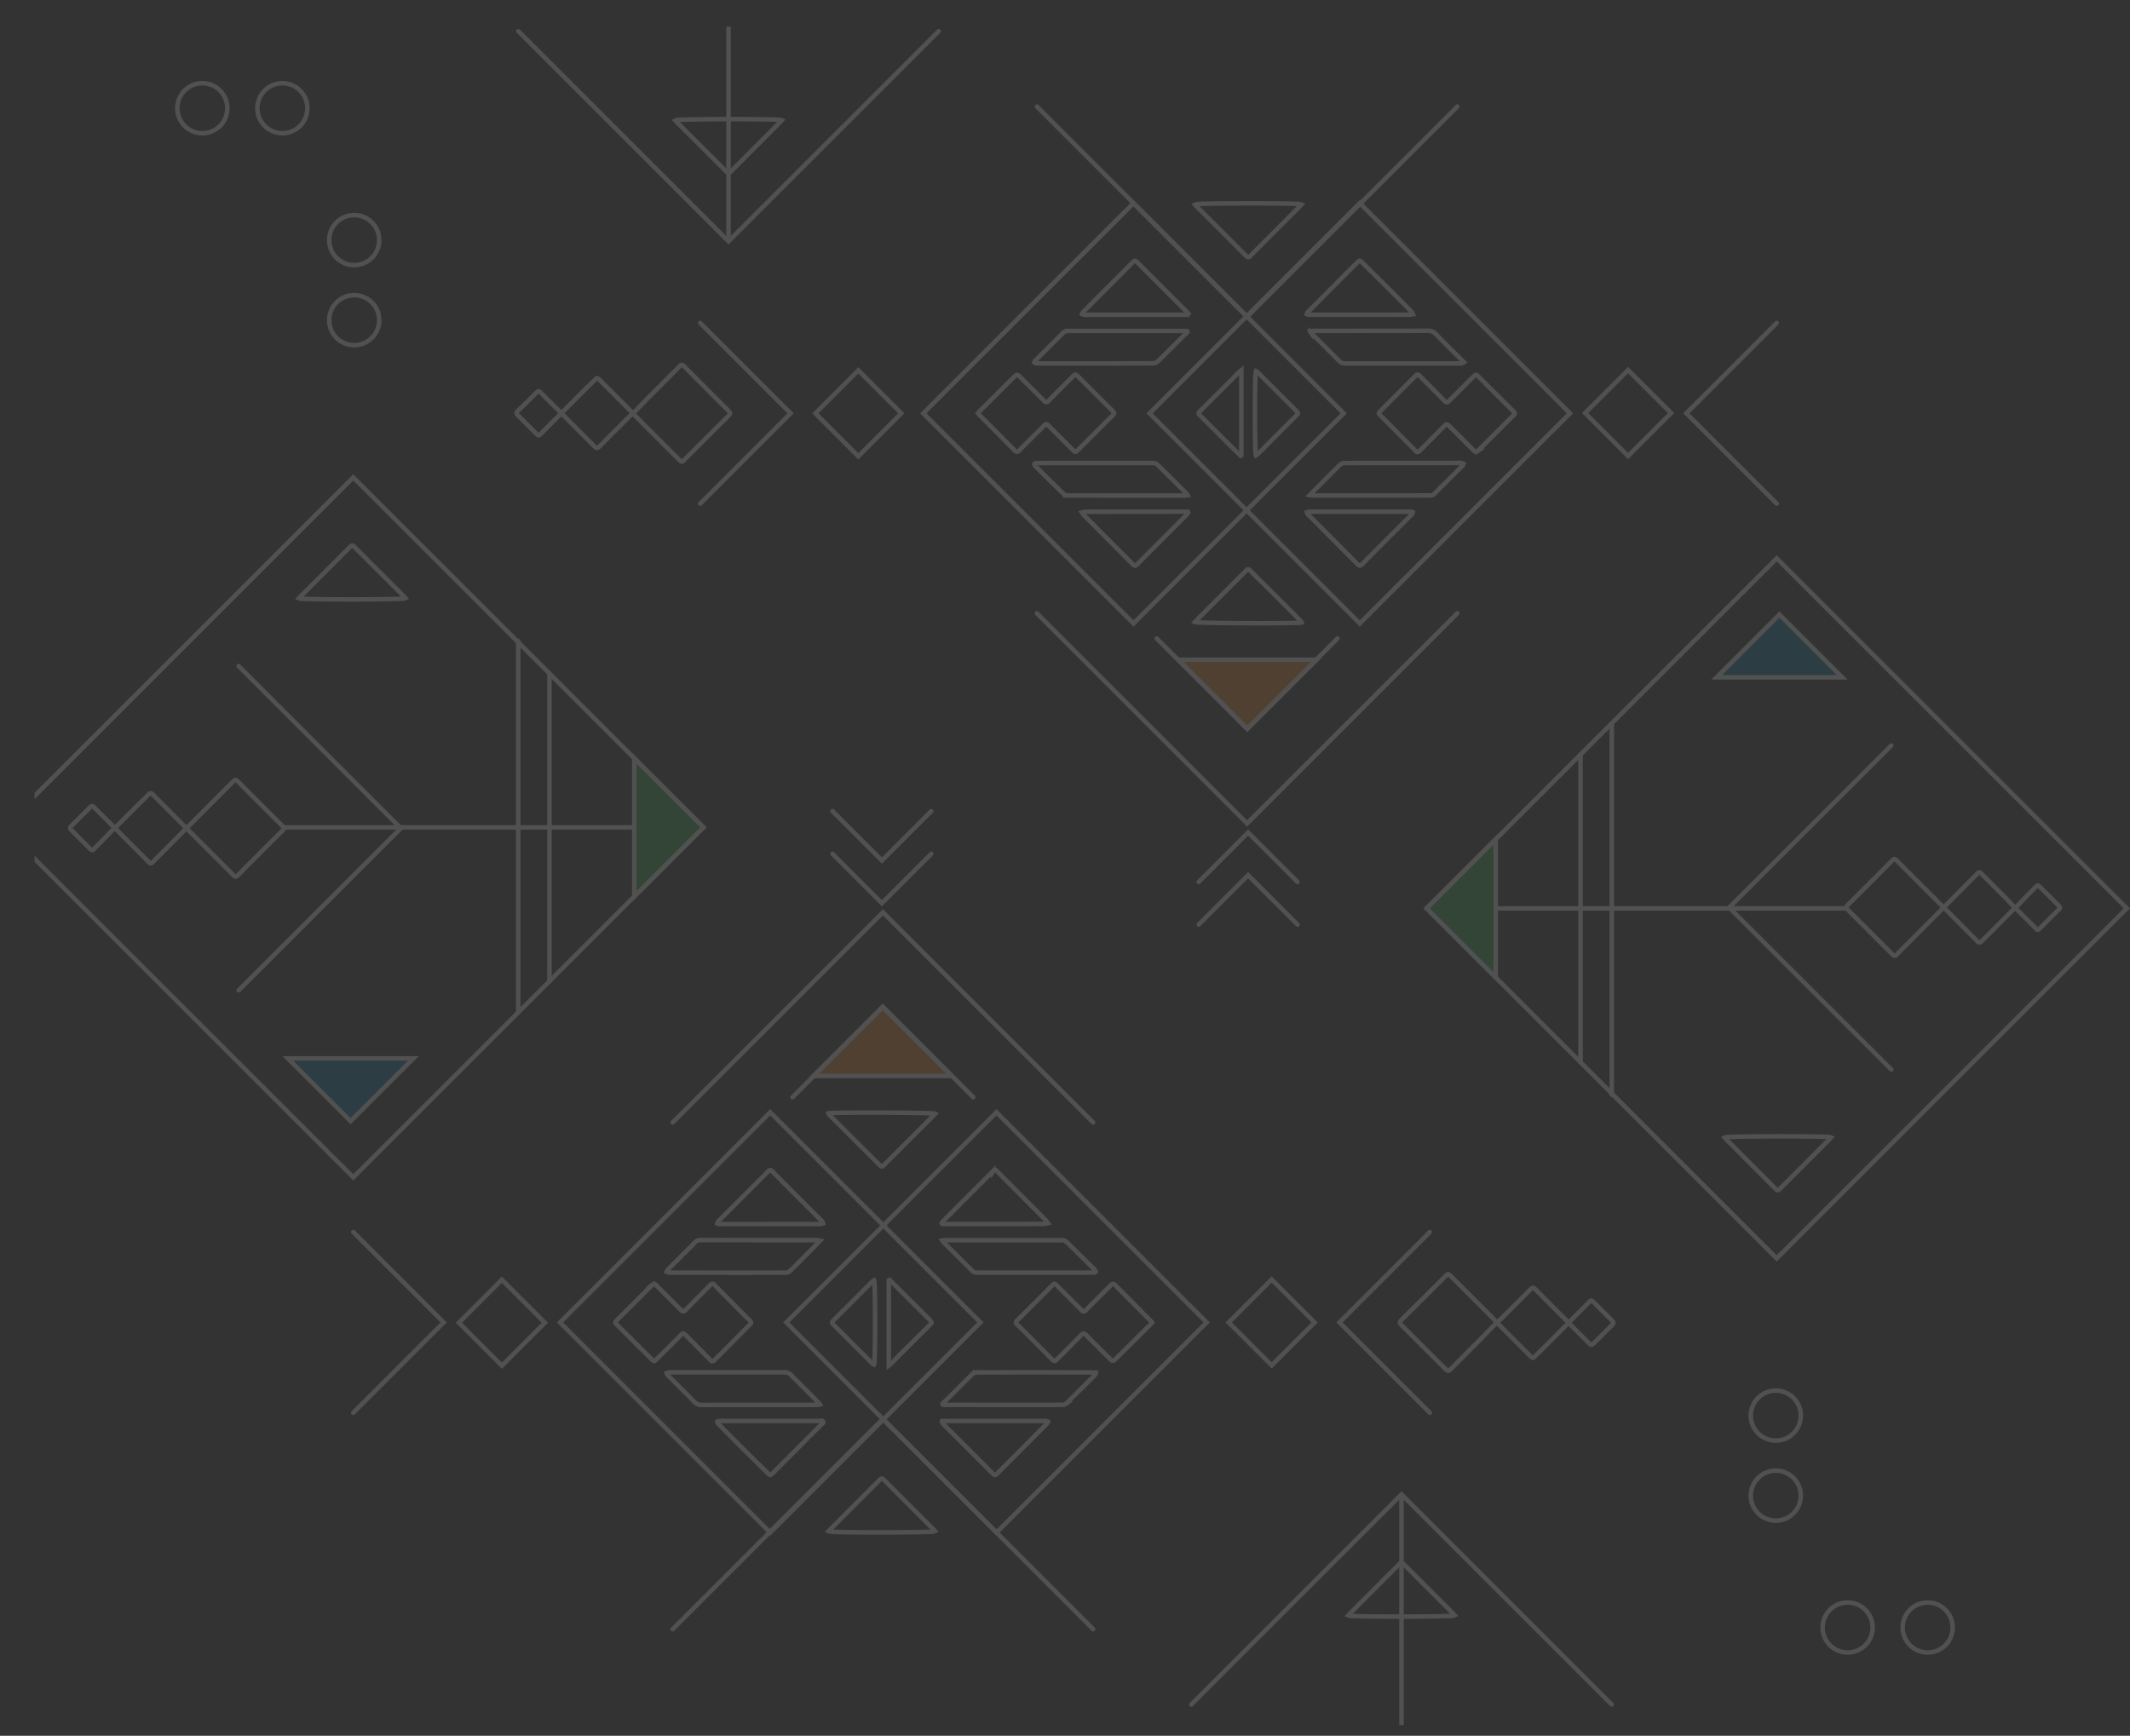 <svg xmlns="http://www.w3.org/2000/svg" xmlns:xlink="http://www.w3.org/1999/xlink" viewBox="0 0 1225.73 999.07"><rect x="0" y="0" width="1225.73" height="999.07" fill="#333333" stroke="none"/><defs><style>.cls-1,.cls-4{fill:none;}.cls-2{opacity:0.15;}.cls-3{clip-path:url(#clip-path);}.cls-4,.cls-5,.cls-6,.cls-7{stroke:#fff;stroke-linecap:round;stroke-miterlimit:10;stroke-width:2.59px;}.cls-5{fill:#f28c25;}.cls-6{fill:#36ac4a;}.cls-7{fill:#08819e;}</style><clipPath id="clip-path" transform="translate(19.91 15.32)"><rect class="cls-1" width="1920" height="977.63"/></clipPath></defs><title>Asset 3</title><g id="Layer_2" data-name="Layer 2"><g id="Layer_1-2" data-name="Layer 1"><g class="cls-2"><g class="cls-3"><path class="cls-4" d="M841.47,745.86c-2.88,3-5.68,5.88-8.52,8.75-6.13,6.19-12.3,12.34-18.43,18.53-.92.93-1.58.54-2.33-.21l-18.05-18c-2.54-2.54-5-5.1-7.62-7.61-1-.95-1.19-1.67-.07-2.77,4-3.92,8-8,12-11.93,4.46-4.45,8.94-8.88,13.37-13.34,1.58-1.58,1.62-1.65,3.24,0q10.07,10,20.11,20.08c1.7,1.7,3.37,3.42,5.06,5.13,1.29,1.31,1.6,1.33,2.86.07,6-5.94,11.92-11.86,17.81-17.85,1-1,1.71-1,2.66,0,5.85,5.89,11.73,11.76,17.57,17.66,1.39,1.4,1.82,1.44,3.25,0q5-5,9.95-10c1.47-1.48,1.51-1.51,3,0,3.56,3.55,7.08,7.13,10.65,10.66.76.76.77,1.34,0,2.07q-5.55,5.54-11.08,11.1c-.76.76-1.33.68-2.06-.06-3.58-3.6-7.22-7.13-10.79-10.74-.93-1-1.5-1.15-2.58-.05-5.92,6-11.93,12-17.94,17.9-1.38,1.37-1.47,1.27-2.8-.06q-9.21-9.25-18.46-18.47C842.14,746.39,842,746.27,841.47,745.86Z" transform="translate(19.91 15.32)"/><path class="cls-4" d="M456.84,625.47c1.8-.63,60.41-.46,61.47.24-1.16,1.17-2.29,2.33-3.43,3.46l-25.75,25.74c-1.62,1.62-1.58,1.58-3.19,0-3.83-3.85-7.71-7.64-11.56-11.48q-8.53-8.52-17.05-17.07A4.59,4.59,0,0,1,456.84,625.47Z" transform="translate(19.91 15.32)"/><polygon class="cls-5" points="468.09 619.33 507.86 579.56 547.63 619.33 468.09 619.33"/><path class="cls-4" d="M456.77,866.17c.67-.73,1.28-1.45,2-2.11q11.55-11.59,23.13-23.18c1.55-1.56,3.14-3.08,4.67-4.66.88-.92,1.49-.48,2.18.21q4.94,5,9.88,9.9,9.35,9.33,18.68,18.68c.35.34.66.72,1,1.11C517.15,866.87,458.23,866.94,456.77,866.17Z" transform="translate(19.91 15.32)"/><path class="cls-4" d="M152,329.15c.68-.74,1.29-1.45,2-2.11q11.55-11.6,23.13-23.18c1.55-1.56,3.14-3.08,4.67-4.66.88-.92,1.49-.48,2.18.21q4.94,5,9.88,9.9,9.34,9.33,18.68,18.68c.35.34.66.72,1,1.11C212.4,329.85,153.48,329.92,152,329.15Z" transform="translate(19.91 15.32)"/><path class="cls-4" d="M755.85,914.63c.68-.74,1.29-1.45,1.95-2.12l23.13-23.17c1.55-1.56,3.15-3.08,4.67-4.66.88-.92,1.5-.48,2.18.21q4.94,5,9.89,9.9l18.68,18.68c.34.34.65.72,1,1.1C816.24,915.33,757.31,915.4,755.85,914.63Z" transform="translate(19.91 15.32)"/><path class="cls-4" d="M643.06,745.89a11.7,11.7,0,0,1-.76.93L623,766c-2.53,2.51-2.5,2.5-5,0-4.34-4.35-8.72-8.66-13-13-1-1-1.63-1-2.64,0-4.75,4.88-9.59,9.67-14.38,14.51-.86.86-1.5.57-2.21-.14l-10.86-10.89c-3.19-3.2-6.36-6.4-9.59-9.56-.8-.78-.86-1.31,0-2.13q10.1-10,20.13-20.11c1.43-1.43,1.54-1.43,3,.06,4.74,4.75,9.5,9.48,14.22,14.24a1.27,1.27,0,0,0,2.1,0c2.78-2.8,5.57-5.58,8.36-8.37,2.13-2.13,4.28-4.26,6.4-6.41.83-.83,1.56-.58,2.26.12q7.26,7.3,14.5,14.62c1.94,2,3.92,3.91,5.87,5.87C642.46,745.17,642.73,745.52,643.06,745.89Z" transform="translate(19.91 15.32)"/><path class="cls-4" d="M356.48,723.54a15.24,15.24,0,0,1,1.34,1.05q7,7,14,14c1.25,1.25,1.66,1.2,2.88,0q7.14-7.22,14.3-14.41a1.3,1.3,0,0,1,2.12,0L407.78,741c1.26,1.27,2.5,2.57,3.83,3.77.88.8,1,1.34.07,2.24-5.55,5.53-11.05,11.11-16.57,16.67-1.3,1.3-2.62,2.58-3.91,3.89a1.34,1.34,0,0,1-2.22,0c-4.76-4.82-9.54-9.6-14.3-14.41-1.17-1.18-1.6-1.23-2.77-.06q-7,7-14,14c-1.25,1.25-1.51,1.27-2.73.05q-10.23-10.2-20.48-20.39c-.74-.73-.65-1.19.05-1.88q8.41-8.34,16.76-16.73c1.3-1.3,2.6-2.6,3.92-3.89A11.59,11.59,0,0,1,356.48,723.54Z" transform="translate(19.91 15.32)"/><path class="cls-4" d="M522.36,698.7a15.23,15.23,0,0,1,1.64-.21q33.76,0,67.55.06a4,4,0,0,1,2.47,1.16c3.84,3.68,7.61,7.45,11.4,11.2,1.6,1.58,3.21,3.16,4.78,4.77.25.26.51.78.41,1s-.65.46-1,.47c-2.1,0-4.21,0-6.31.06q-30.62,0-61.24,0a3.46,3.46,0,0,1-2.2-.83c-5.64-5.52-11.21-11.11-16.8-16.68A10.42,10.42,0,0,1,522.36,698.7Z" transform="translate(19.91 15.32)"/><path class="cls-4" d="M522.48,792.64l6.07-6c3.67-3.65,7.3-7.34,11-10.92a4.34,4.34,0,0,1,2.68-1.11q31.25-.09,62.48,0c1.59,0,3.18,0,4.77.06a3.92,3.92,0,0,1,1.16.51,3.77,3.77,0,0,1-.53,1c-5.5,5.51-11,11-16.56,16.46a3.52,3.52,0,0,1-2.25.65q-27.55.06-55.1,0c-4,0-8,0-12,0a14.3,14.3,0,0,1-1.59-.17Z" transform="translate(19.91 15.32)"/><path class="cls-4" d="M522,688.74a14.21,14.21,0,0,1,1.13-1.49q9.92-10,19.87-19.91l8.67-8.71a1.18,1.18,0,0,1,2,0q14,14.13,28.07,28.22a20,20,0,0,1,1.44,1.86,13.8,13.8,0,0,1-2.43.44q-26.46.06-52.93.06h-5.49Z" transform="translate(19.91 15.32)"/><path class="cls-4" d="M522.28,802.56h53.63c2,0,4,0,6,0a4.66,4.66,0,0,1,1.25.4,4.33,4.33,0,0,1-.6,1.15Q568.19,818.56,553.8,833c-.86.88-1.44.87-2.27,0q-11.49-11.55-23-23c-1.85-1.85-3.71-3.69-5.53-5.55a9,9,0,0,1-.91-1.34Z" transform="translate(19.91 15.32)"/><path class="cls-4" d="M452.08,698.79c-1.84,1.89-3.39,3.5-5,5.08C443,708,439,712.1,434.84,716.14a3.82,3.82,0,0,1-2.42,1.06q-26.31.09-52.61,0c-4.87,0-9.74,0-14.61,0a5.42,5.42,0,0,1-1.49-.49,5.56,5.56,0,0,1,.71-1.27q7.05-7.08,14.13-14.11a21.09,21.09,0,0,1,2.15-2.18,3.9,3.9,0,0,1,2.09-.67q14.85-.06,29.7,0,18.76,0,37.53,0A17.62,17.62,0,0,1,452.08,698.79Z" transform="translate(19.91 15.32)"/><path class="cls-4" d="M451.89,793.06a14.37,14.37,0,0,1-1.77.24q-33.08,0-66.15.05a5.55,5.55,0,0,1-4.4-1.85c-5-5.19-10.2-10.22-15.3-15.32a4,4,0,0,1-.55-1.19,6.3,6.3,0,0,1,1.53-.44c8.1,0,16.21,0,24.31,0l40.15,0a16.58,16.58,0,0,1,2.91.07,4.31,4.31,0,0,1,2.15,1c5.61,5.56,11.16,11.16,16.71,16.76A5.12,5.12,0,0,1,451.89,793.06Z" transform="translate(19.91 15.32)"/><path class="cls-4" d="M423.17,689.24q-14.62,0-29.24,0a3.63,3.63,0,0,1-1.1-.36,3.78,3.78,0,0,1,.52-1.15q8.88-8.93,17.8-17.81c3.68-3.68,7.38-7.36,11-11.09.87-.9,1.46-.8,2.28,0q13.11,13.2,26.26,26.37c.84.83,1.72,1.62,2.52,2.48a4.53,4.53,0,0,1,.58,1.14,4.66,4.66,0,0,1-1.25.4c-3.69,0-7.38,0-11.08,0H423.17Z" transform="translate(19.91 15.32)"/><path class="cls-4" d="M423.33,802.57q14.54,0,29.08,0a.92.92,0,1,1,.71,1.65Q439,818.39,424.87,832.52c-1.57,1.58-1.54,1.56-3.1,0-5.62-5.59-11.28-11.14-16.89-16.73-3.92-3.91-7.79-7.85-11.65-11.81-.24-.24-.27-.69-.4-1.05a4,4,0,0,1,1.11-.35Q408.63,802.55,423.33,802.57Z" transform="translate(19.91 15.32)"/><path class="cls-4" d="M492,721.4c1.52,1.48,3.05,3,4.56,4.45q6,6,12,12c2.35,2.35,4.68,4.73,7.06,7.05.73.71.71,1.19,0,1.9q-9.08,9-18.09,18c-1.45,1.44-2.84,3-4.29,4.4-.41.42-.91.76-1.69,1.4v-49Z" transform="translate(19.91 15.32)"/><path class="cls-4" d="M483.09,721.6c.79,1.37.75,47.38,0,48.55a6.12,6.12,0,0,1-1-.66q-11.36-11.34-22.69-22.7c-.66-.67-.6-1.16,0-1.81q11.31-11.28,22.58-22.6A8.43,8.43,0,0,1,483.09,721.6Z" transform="translate(19.91 15.32)"/><rect class="cls-4" x="467.99" y="660.33" width="171.05" height="171.05" transform="translate(437.42 1679.96) rotate(-135)"/><rect class="cls-4" x="251.42" y="728.51" width="34.98" height="34.98" transform="translate(-48.54 1478.98) rotate(-135)"/><rect class="cls-4" x="694.4" y="728.36" width="34.98" height="34.98" transform="translate(707.78 1791.95) rotate(-135)"/><rect class="cls-4" x="337.8" y="660.33" width="171.05" height="171.05" transform="translate(215.17 1587.9) rotate(-135)"/><rect class="cls-4" x="40.93" y="318.44" width="284.91" height="284.91" transform="translate(7.06 931.79) rotate(-135)"/><polyline class="cls-4" points="387.13 937.71 508.08 816.76 629.03 937.71"/><polyline class="cls-4" points="387.13 646.05 508.08 525.11 629.03 646.05"/><polyline class="cls-4" points="685.56 981.1 806.51 860.15 927.46 981.1"/><polyline class="cls-4" points="456.08 631.56 508.08 579.56 560.08 631.56"/><polyline class="cls-4" points="203.29 709.17 255.29 761.17 203.29 813.17"/><polyline class="cls-4" points="535.92 491.44 507.49 519.87 479.06 491.44"/><polyline class="cls-4" points="535.92 466.88 507.49 495.31 479.06 466.88"/><polyline class="cls-4" points="137.34 383.4 230.64 476.71 137.34 570.01"/><polyline class="cls-4" points="822.8 709.17 770.8 761.17 822.8 813.17"/><line class="cls-4" x1="316.2" y1="387.68" x2="316.2" y2="564.77"/><line class="cls-4" x1="298.21" y1="368.97" x2="298.21" y2="582.76"/><line class="cls-4" x1="404.76" y1="476.22" x2="163.24" y2="476.22"/><line class="cls-4" x1="806.51" y1="863.22" x2="806.51" y2="997.77"/><circle class="cls-4" cx="203.83" cy="184.28" r="14.4"/><circle class="cls-4" cx="203.83" cy="138.21" r="14.4"/><circle class="cls-4" cx="1063.23" cy="936.77" r="14.4"/><circle class="cls-4" cx="1109.3" cy="936.77" r="14.4"/><path class="cls-4" d="M46.12,461.07c-2.09,2.2-3.89,4.14-5.74,6-2.07,2.14-4.19,4.22-6.26,6.36a1.22,1.22,0,0,1-2,0q-5.6-5.59-11.18-11.21c-.68-.69-.6-1.29.09-2,3.68-3.63,7.33-7.3,11-10.95.64-.64,1.22-1,2.06-.11,3.48,3.55,7,7,10.54,10.54,1.45,1.45,1.7,1.46,3.2-.06L61,446.52c1.52-1.53,3.09-3,4.58-4.56.85-.89,1.5-1,2.42,0,6,6,12,12.06,18,18.08,1.06,1.05,1.76,1,2.86-.08l18.33-18.41c2.42-2.44,4.87-4.84,7.28-7.29.8-.82,1.39-.88,2.28,0q12.94,13,26,26c.94.93.87,1.54,0,2.4q-7.76,7.68-15.45,15.42-5,4.94-9.84,9.93c-1.62,1.65-1.85,1.64-3.42.06q-8.18-8.24-16.4-16.43l-8.8-8.81c-1.24-1.23-1.65-1.23-2.89,0l-14.39,14.5c-1.22,1.23-2.47,2.44-3.67,3.7-.85.88-1.5.54-2.21-.17-4.8-4.84-9.63-9.65-14.43-14.49C49.57,464.73,48,463.08,46.12,461.07Z" transform="translate(19.91 15.32)"/><polygon class="cls-6" points="364.99 436.45 404.75 476.22 364.99 515.98 364.99 436.45"/><polygon class="cls-7" points="237.88 609.2 201.75 645.33 165.63 609.2 237.88 609.2"/><path class="cls-4" d="M344.44,222.56c2.88-3,5.68-5.88,8.52-8.75,6.13-6.19,12.3-12.35,18.43-18.53.92-.93,1.59-.54,2.33.2q9,9,18,18.06c2.54,2.54,5.06,5.1,7.62,7.6,1,1,1.2,1.68.07,2.77-4,3.93-8,8-12,11.94-4.45,4.45-8.93,8.87-13.37,13.34-1.58,1.58-1.62,1.65-3.24,0q-10.06-10-20.1-20.08c-1.7-1.7-3.38-3.43-5.07-5.14-1.29-1.3-1.6-1.32-2.86-.06-5.95,5.93-11.91,11.86-17.81,17.85-1,1-1.7,1-2.66,0-5.84-5.9-11.72-11.76-17.57-17.66-1.39-1.4-1.81-1.45-3.25,0q-5,5-9.95,10.05c-1.47,1.48-1.51,1.51-3,0-3.56-3.54-7.08-7.12-10.65-10.65-.76-.76-.77-1.35,0-2.08Q283.47,216,289,210.41c.76-.76,1.33-.68,2.06.06,3.58,3.6,7.23,7.13,10.79,10.74.93.94,1.5,1.15,2.58,0,5.92-6,11.93-12,17.94-17.9,1.38-1.37,1.47-1.27,2.8.06q9.21,9.26,18.46,18.46C343.77,222,343.94,222.14,344.44,222.56Z" transform="translate(19.91 15.32)"/><path class="cls-4" d="M729.07,343c-1.8.63-60.41.45-61.47-.24,1.16-1.18,2.29-2.33,3.43-3.47l25.75-25.73c1.63-1.63,1.58-1.58,3.19,0,3.83,3.85,7.72,7.64,11.56,11.47q8.54,8.52,17.05,17.08A4.09,4.09,0,0,1,729.07,343Z" transform="translate(19.91 15.32)"/><polygon class="cls-5" points="757.64 379.74 717.87 419.5 678.11 379.74 757.64 379.74"/><path class="cls-4" d="M729.15,102.25c-.68.73-1.29,1.45-2,2.11q-11.55,11.6-23.12,23.18c-1.56,1.55-3.15,3.07-4.67,4.66-.88.91-1.5.48-2.19-.22-3.28-3.3-6.59-6.59-9.88-9.89l-18.68-18.68c-.35-.35-.66-.73-1-1.11C668.76,101.55,727.68,101.48,729.15,102.25Z" transform="translate(19.91 15.32)"/><path class="cls-4" d="M1033.9,639.27c-.68.73-1.29,1.45-2,2.11q-11.55,11.6-23.12,23.18c-1.56,1.55-3.15,3.07-4.67,4.66-.88.92-1.5.48-2.19-.22-3.28-3.3-6.59-6.59-9.88-9.89L973.4,640.43c-.34-.35-.66-.73-1-1.11C973.51,638.57,1032.43,638.5,1033.9,639.27Z" transform="translate(19.91 15.32)"/><path class="cls-4" d="M430.06,53.79c-.67.73-1.29,1.45-1.95,2.11L405,79.08c-1.55,1.56-3.15,3.08-4.67,4.66-.88.92-1.49.48-2.18-.21q-4.94-5-9.89-9.9L369.57,55c-.35-.34-.66-.73-1-1.11C369.68,53.09,428.6,53,430.06,53.79Z" transform="translate(19.91 15.32)"/><path class="cls-4" d="M542.85,222.53a10.12,10.12,0,0,1,.76-.93l19.27-19.21c2.52-2.52,2.5-2.5,5,0,4.34,4.35,8.72,8.66,13,13,1,1,1.63,1,2.64,0,4.75-4.88,9.6-9.67,14.38-14.51.86-.87,1.51-.57,2.22.14L611,211.88c3.19,3.19,6.36,6.4,9.59,9.55.8.79.86,1.32,0,2.14q-10.1,10-20.13,20.1c-1.43,1.44-1.53,1.43-3,0-4.74-4.76-9.5-9.48-14.22-14.25a1.26,1.26,0,0,0-2.09,0c-2.78,2.79-5.58,5.58-8.37,8.37-2.13,2.13-4.28,4.25-6.4,6.4-.82.84-1.56.59-2.26-.11l-14.49-14.63c-1.95-2-3.92-3.9-5.88-5.86C543.45,223.25,543.18,222.9,542.85,222.53Z" transform="translate(19.91 15.32)"/><path class="cls-4" d="M829.43,244.88a15.44,15.44,0,0,1-1.33-1c-4.69-4.67-9.35-9.36-14-14-1.25-1.25-1.65-1.2-2.88,0q-7.14,7.22-14.3,14.4a1.3,1.3,0,0,1-2.12,0l-16.64-16.79c-1.26-1.27-2.5-2.58-3.83-3.77-.88-.8-1-1.35-.07-2.25,5.55-5.52,11-11.1,16.58-16.66,1.29-1.3,2.61-2.59,3.9-3.9a1.35,1.35,0,0,1,2.23,0c4.75,4.81,9.53,9.6,14.29,14.41,1.17,1.18,1.61,1.22,2.78.06q7-7,14-14c1.25-1.26,1.51-1.27,2.73-.06q10.23,10.22,20.48,20.4c.74.73.65,1.18-.05,1.88-5.6,5.55-11.17,11.15-16.76,16.72-1.3,1.31-2.6,2.61-3.92,3.9A10.37,10.37,0,0,1,829.43,244.88Z" transform="translate(19.91 15.32)"/><path class="cls-4" d="M663.55,269.72a15.42,15.42,0,0,1-1.63.21q-33.78,0-67.56-.06a4.07,4.07,0,0,1-2.47-1.16c-3.84-3.68-7.61-7.45-11.39-11.2-1.61-1.58-3.21-3.16-4.78-4.78-.25-.26-.51-.77-.42-1s.65-.46,1-.47c2.1-.06,4.21-.06,6.31-.06q30.61,0,61.24,0a3.4,3.4,0,0,1,2.2.83c5.64,5.52,11.21,11.11,16.8,16.68A10.42,10.42,0,0,1,663.55,269.72Z" transform="translate(19.91 15.32)"/><path class="cls-4" d="M663.44,175.78l-6.08,6c-3.67,3.64-7.3,7.34-11,10.91a4.27,4.27,0,0,1-2.68,1.11q-31.25.09-62.48.05c-1.59,0-3.18,0-4.76-.06a3.66,3.66,0,0,1-1.17-.52,4,4,0,0,1,.53-1c5.5-5.51,11-11,16.56-16.46a3.54,3.54,0,0,1,2.26-.66q27.54,0,55.09,0c4,0,8,0,12,0,.53,0,1.06.11,1.6.16Z" transform="translate(19.91 15.32)"/><path class="cls-4" d="M663.88,279.68a13.88,13.88,0,0,1-1.13,1.49q-9.91,10-19.86,19.9l-8.68,8.72c-.68.68-1.26.65-2-.05q-14-14.12-28.07-28.22a18.67,18.67,0,0,1-1.44-1.85,13.83,13.83,0,0,1,2.43-.45q26.46,0,52.93-.05h5.49Z" transform="translate(19.91 15.32)"/><path class="cls-4" d="M663.63,165.86H610c-2,0-4,0-6,0a4.69,4.69,0,0,1-1.25-.41,4.57,4.57,0,0,1,.6-1.14q14.37-14.42,28.76-28.83c.87-.88,1.44-.87,2.27,0q11.49,11.55,23,23.05c1.85,1.85,3.71,3.68,5.54,5.55a9,9,0,0,1,.9,1.34Z" transform="translate(19.91 15.32)"/><path class="cls-4" d="M733.83,269.63c1.84-1.89,3.39-3.5,5-5.08,4.08-4.11,8.14-8.23,12.28-12.28a3.88,3.88,0,0,1,2.42-1.05c17.54-.07,35.08-.05,52.61-.06,4.87,0,9.74,0,14.61,0a5.11,5.11,0,0,1,1.49.49,5.21,5.21,0,0,1-.71,1.27Q814.44,260,807.36,267a21.09,21.09,0,0,1-2.15,2.18,3.8,3.8,0,0,1-2.09.66c-9.9.05-19.8.05-29.69.05q-18.78,0-37.54,0A17.91,17.91,0,0,1,733.83,269.63Z" transform="translate(19.91 15.32)"/><path class="cls-4" d="M734,175.36a14,14,0,0,1,1.76-.24q33.08,0,66.15-.05a5.51,5.51,0,0,1,4.4,1.85c5,5.19,10.2,10.21,15.3,15.32a4,4,0,0,1,.55,1.19,5.86,5.86,0,0,1-1.53.43c-8.1,0-16.2,0-24.3,0l-40.16,0a16.59,16.59,0,0,1-2.91-.06,4.24,4.24,0,0,1-2.15-1c-5.61-5.55-11.15-11.16-16.71-16.75A4.54,4.54,0,0,1,734,175.36Z" transform="translate(19.91 15.32)"/><path class="cls-4" d="M762.74,279.18q14.63,0,29.24,0a4.29,4.29,0,0,1,1.1.36,3.67,3.67,0,0,1-.52,1.15q-8.88,8.93-17.8,17.81c-3.68,3.69-7.38,7.37-11,11.1-.87.89-1.46.8-2.28,0q-13.11-13.2-26.26-26.37c-.83-.83-1.72-1.62-2.52-2.48a4.7,4.7,0,0,1-.58-1.14,4.33,4.33,0,0,1,1.25-.4c3.69,0,7.38,0,11.08,0h18.31Z" transform="translate(19.91 15.32)"/><path class="cls-4" d="M762.58,165.85c-9.69,0-19.39,0-29.08,0a5.24,5.24,0,0,1-1.4-.39,5.24,5.24,0,0,1,.7-1.25Q746.9,150,761,135.9c1.57-1.58,1.54-1.56,3.1,0,5.62,5.59,11.28,11.14,16.89,16.73,3.92,3.9,7.79,7.85,11.65,11.8.24.25.27.7.4,1a3.69,3.69,0,0,1-1.11.36Q777.28,165.87,762.58,165.85Z" transform="translate(19.91 15.32)"/><path class="cls-4" d="M694,247c-1.53-1.48-3.06-3-4.57-4.45q-6-6-12-12c-2.35-2.35-4.68-4.73-7.06-7.06-.73-.7-.71-1.19,0-1.89q9.08-9,18.09-18c1.46-1.44,2.85-3,4.29-4.41.41-.41.91-.75,1.69-1.39v48.94Z" transform="translate(19.91 15.32)"/><path class="cls-4" d="M702.82,246.82c-.79-1.38-.75-47.38,0-48.55a6.12,6.12,0,0,1,1,.66q11.36,11.34,22.69,22.7c.66.66.61,1.16,0,1.81q-11.3,11.28-22.57,22.6A11.32,11.32,0,0,1,702.82,246.82Z" transform="translate(19.91 15.32)"/><rect class="cls-4" x="546.87" y="137.05" width="171.05" height="171.05" transform="translate(362.51 -366.66) rotate(45)"/><rect class="cls-4" x="899.51" y="204.93" width="34.98" height="34.98" transform="translate(445.77 -567.95) rotate(45)"/><rect class="cls-4" x="456.54" y="205.08" width="34.98" height="34.98" transform="translate(316.13 -254.67) rotate(45)"/><rect class="cls-4" x="677.07" y="137.05" width="171.05" height="171.05" transform="translate(400.65 -458.72) rotate(45)"/><rect class="cls-4" x="860.07" y="365.07" width="284.91" height="284.91" transform="translate(672.42 -544.92) rotate(45)"/><polyline class="cls-4" points="838.6 61.35 717.65 182.3 596.7 61.35"/><polyline class="cls-4" points="838.6 353.01 717.65 473.96 596.7 353.01"/><polyline class="cls-4" points="540.17 17.96 419.23 138.91 298.28 17.96"/><polyline class="cls-4" points="769.65 367.5 717.65 419.5 665.65 367.5"/><polyline class="cls-4" points="1022.44 289.89 970.44 237.89 1022.44 185.89"/><polyline class="cls-4" points="689.82 507.63 718.25 479.2 746.68 507.63"/><polyline class="cls-4" points="689.82 532.18 718.25 503.75 746.68 532.18"/><polyline class="cls-4" points="1088.4 615.66 995.09 522.36 1088.4 429.06"/><polyline class="cls-4" points="402.94 289.89 454.94 237.89 402.94 185.89"/><line class="cls-4" x1="909.53" y1="611.38" x2="909.53" y2="434.3"/><line class="cls-4" x1="927.52" y1="630.1" x2="927.52" y2="416.3"/><line class="cls-4" x1="820.98" y1="522.85" x2="1062.49" y2="522.85"/><line class="cls-4" x1="419.23" y1="135.84" x2="419.23" y2="1.29"/><circle class="cls-4" cx="1021.9" cy="814.79" r="14.4"/><circle class="cls-4" cx="1021.9" cy="860.86" r="14.4"/><circle class="cls-4" cx="162.5" cy="62.29" r="14.4"/><circle class="cls-4" cx="116.43" cy="62.29" r="14.4"/><path class="cls-4" d="M1139.8,507.35c2.08-2.2,3.89-4.14,5.73-6.05,2.07-2.13,4.19-4.21,6.26-6.35a1.22,1.22,0,0,1,2,0q5.6,5.6,11.18,11.21c.69.69.6,1.29-.09,2-3.68,3.64-7.33,7.31-11,11-.63.63-1.21,1-2.06.11-3.48-3.55-7-7-10.54-10.55-1.45-1.45-1.7-1.45-3.2.06L1125,521.9c-1.52,1.53-3.09,3-4.58,4.56-.85.89-1.5,1-2.42,0q-9-9.07-18-18.08c-1-1.06-1.76-1-2.86.07q-9.16,9.21-18.33,18.42c-2.42,2.43-4.87,4.84-7.27,7.28-.81.83-1.4.89-2.29,0q-12.93-13-26-26c-.94-.93-.86-1.54,0-2.4q7.76-7.69,15.46-15.42,4.93-4.95,9.84-9.93c1.62-1.65,1.84-1.64,3.41-.06q8.17,8.23,16.4,16.43l8.8,8.8c1.24,1.24,1.65,1.24,2.89,0l14.39-14.5c1.22-1.24,2.48-2.44,3.68-3.7.84-.89,1.49-.54,2.2.17,4.8,4.84,9.63,9.65,14.43,14.49C1136.34,503.68,1137.87,505.34,1139.8,507.35Z" transform="translate(19.91 15.32)"/><polygon class="cls-6" points="860.74 562.61 820.98 522.85 860.74 483.08 860.74 562.61"/><polygon class="cls-7" points="987.85 389.87 1023.98 353.74 1060.1 389.87 987.85 389.87"/></g></g></g></g></svg>